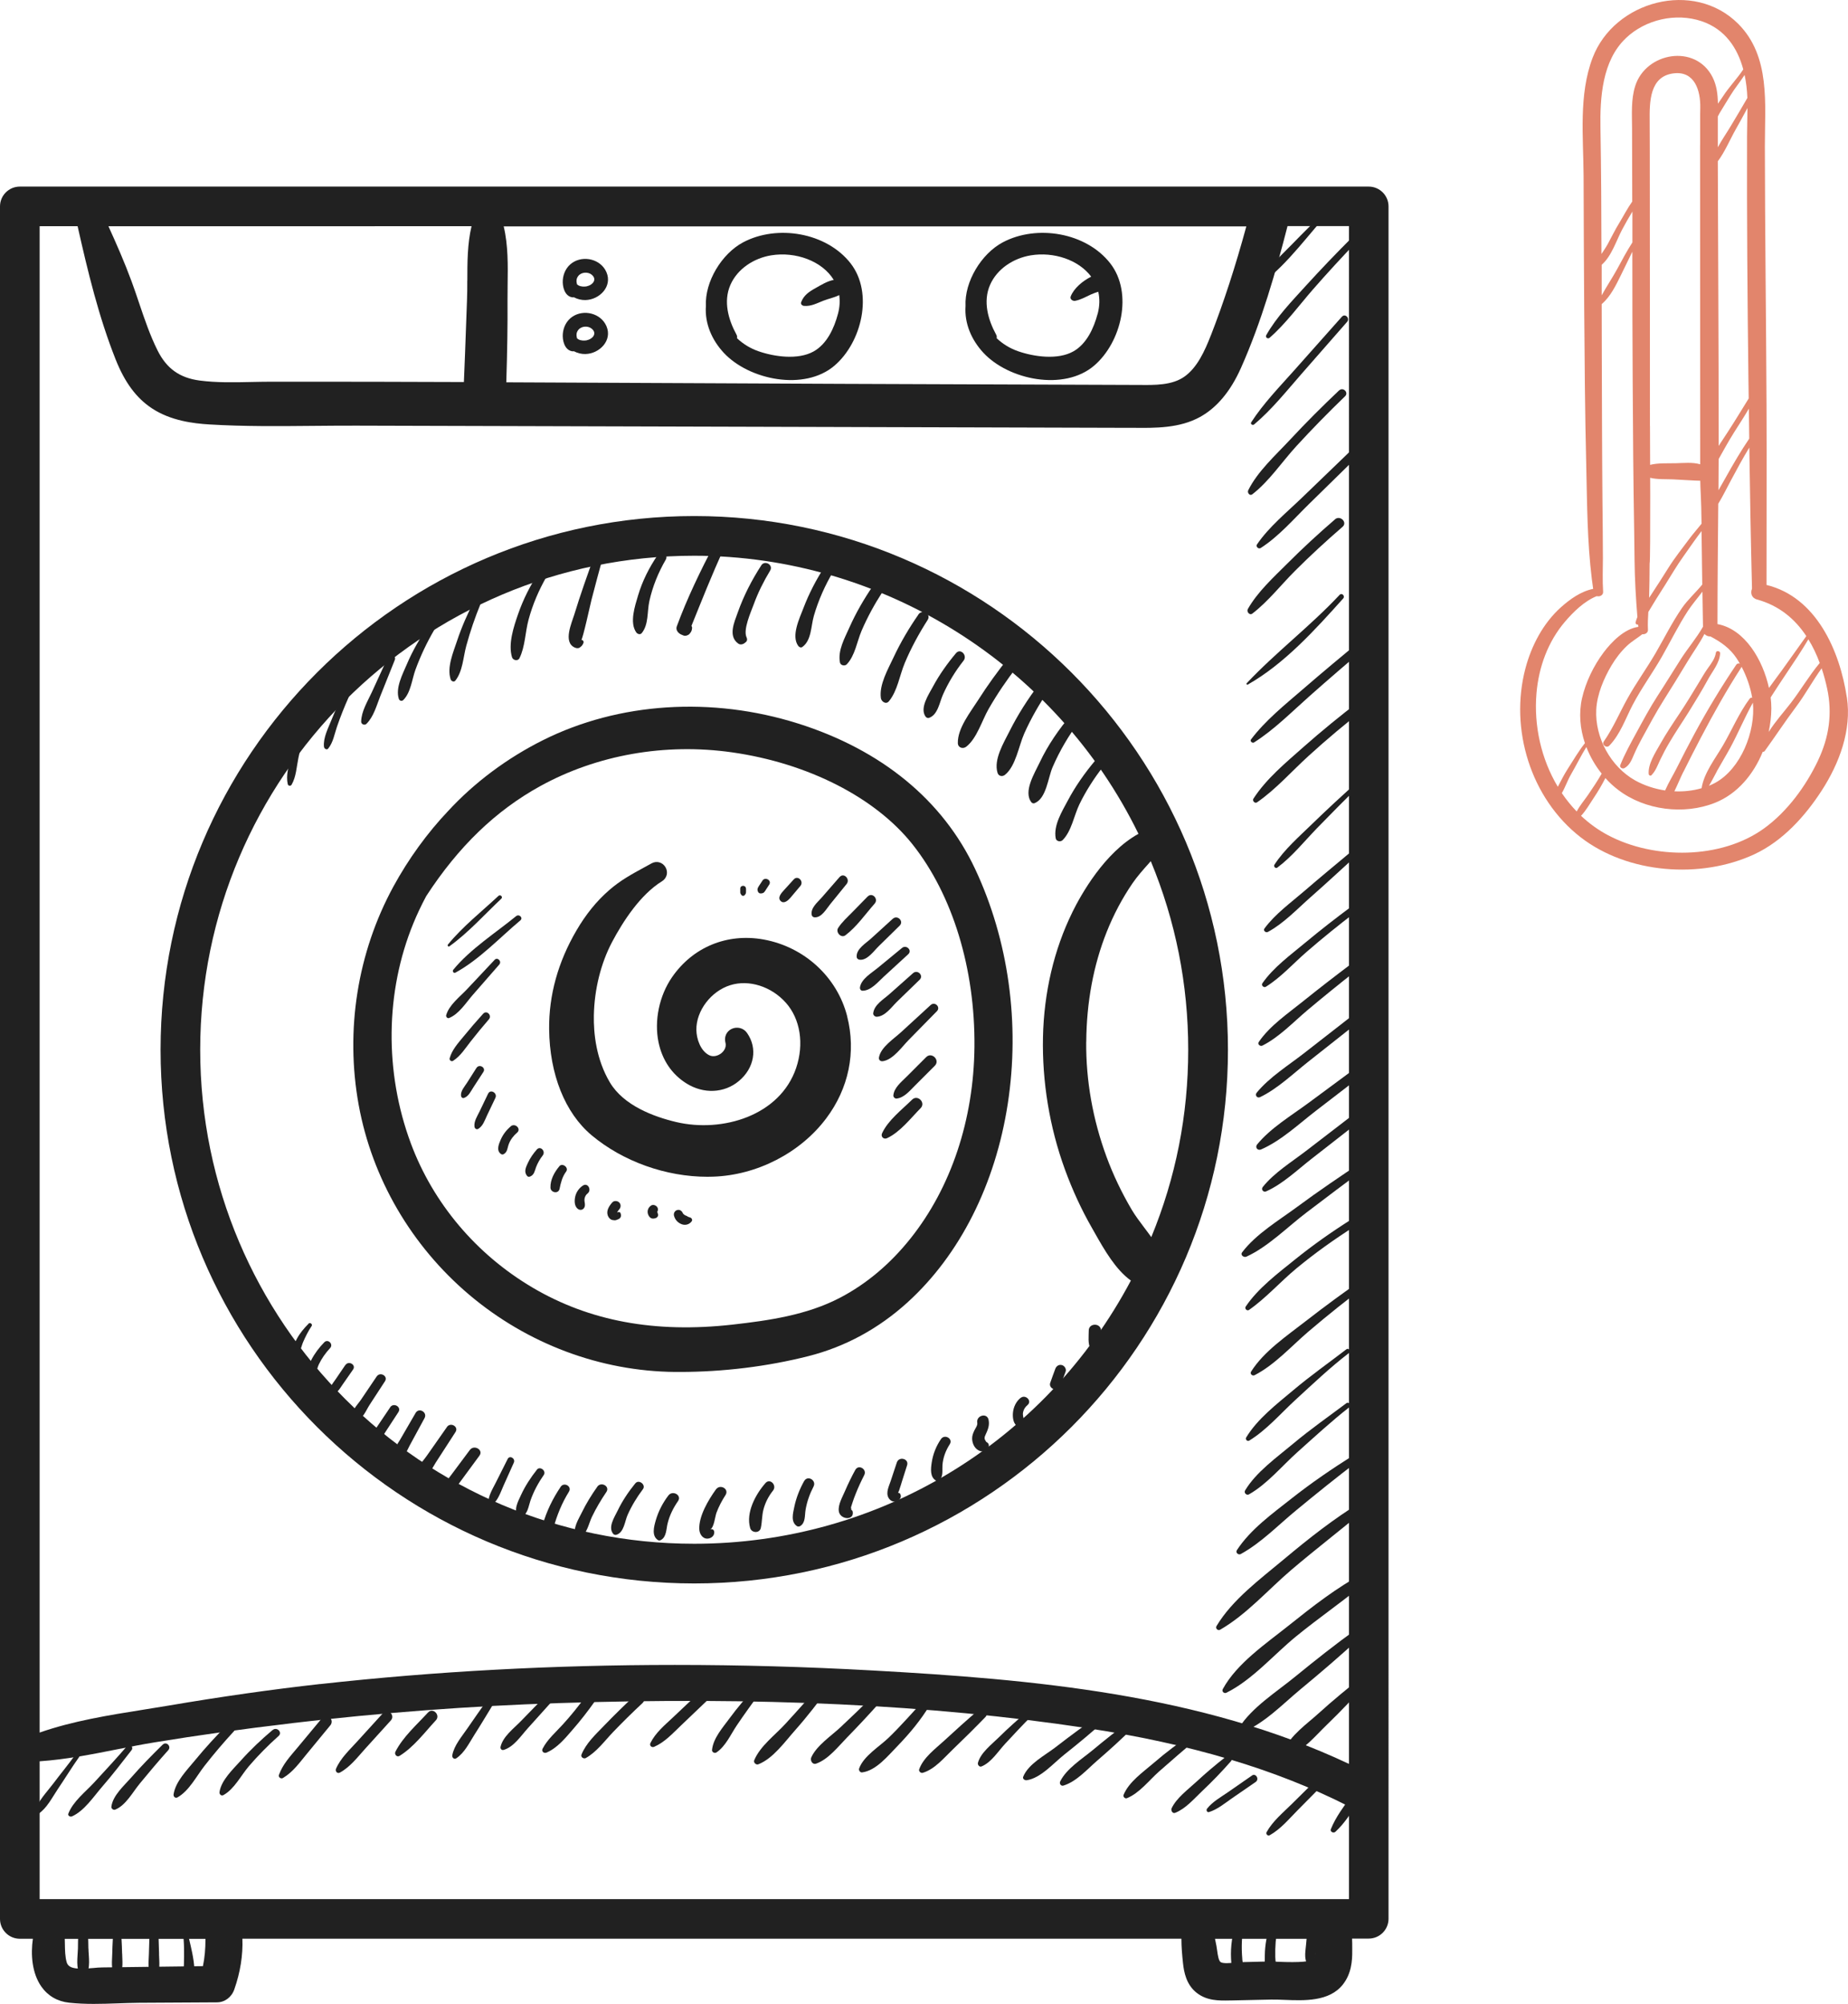 <svg xmlns="http://www.w3.org/2000/svg" id="uuid-35f03e0d-305e-4688-8c36-e594121b8e76" viewBox="0 0 333.87 362.03"><defs><style>.cls-1{fill:#e2856c;}.cls-2{fill:#212121;}</style></defs><g><g><path class="cls-2" d="M200.61,47.61c-4.36-5.62-13.3-7.1-19.46-3.82-3.84,2.05-6.92,7.08-6.71,11.5-.22,3.16,1.08,6.13,3.22,8.44,4.58,4.93,14.58,6.97,20.01,2.33,4.93-4.21,7.07-13.12,2.93-18.46h.01Zm-2.31,9.09c-.68,2.57-1.98,5.45-4.41,6.8-2.81,1.56-7.07,.96-9.97-.05-1.44-.5-2.77-1.31-3.86-2.35,.05-.2,.03-.43-.1-.66-1.47-2.7-2.39-5.98-1.1-8.95,1.28-2.95,4.27-4.85,7.37-5.36,4.14-.68,8.64,.81,10.91,3.85-1.61,.82-3.12,2.11-3.7,3.57-.2,.5,.37,.88,.8,.8,1.06-.21,1.91-.71,2.88-1.16,.42-.19,.86-.34,1.3-.48,.28,1.2,.27,2.54-.11,3.99h0Z"></path><path class="cls-2" d="M153.7,47.61c-4.36-5.62-13.3-7.1-19.46-3.82-3.84,2.05-6.92,7.08-6.71,11.5-.22,3.16,1.08,6.13,3.22,8.44,4.58,4.93,14.58,6.97,20.01,2.33,4.93-4.21,7.07-13.12,2.93-18.46h.01Zm-2.31,9.09c-.68,2.57-1.98,5.45-4.41,6.8-2.81,1.56-7.07,.96-9.97-.05-1.44-.5-2.77-1.31-3.86-2.35,.05-.2,.03-.43-.1-.66-1.47-2.7-2.39-5.98-1.1-8.95,1.28-2.95,4.27-4.85,7.37-5.36,4.4-.72,9.21,1.01,11.31,4.44-1.15,.2-2.35,.95-3.29,1.48-1.16,.64-2.13,1.29-2.6,2.55-.13,.35,.19,.63,.5,.66,1.3,.12,2.32-.47,3.51-.93,.94-.37,1.98-.56,2.87-1.02,.15,1.04,.1,2.18-.23,3.4h0Z"></path><path class="cls-2" d="M109.57,49.19c-1-2.36-4.14-3.13-6.21-1.69-1.01,.7-1.59,1.87-1.68,3.08-.09,1.17,.3,2.83,1.61,3.12,.14,.03,.27,.03,.4,.01,.64,.34,1.37,.52,2.08,.5,2.54-.06,4.9-2.45,3.8-5.02Zm-3.55,2.54c-.46,.09-1.05,.07-1.48-.15-.09-.05-.19-.12-.29-.2-.13-.51-.18-1.02,.24-1.54,.57-.71,1.79-.77,2.46-.17,.98,.87,.07,1.85-.93,2.05h0Z"></path><path class="cls-2" d="M109.57,58.94c-1-2.36-4.14-3.13-6.21-1.69-1.01,.7-1.59,1.87-1.68,3.08-.09,1.17,.3,2.83,1.61,3.12,.14,.03,.27,.03,.4,.01,.64,.34,1.37,.52,2.08,.5,2.54-.06,4.9-2.45,3.8-5.02Zm-3.55,2.54c-.46,.09-1.05,.07-1.48-.15-.09-.05-.19-.12-.29-.2-.13-.51-.18-1.02,.24-1.54,.57-.71,1.79-.77,2.46-.17,.98,.87,.07,1.85-.93,2.05h0Z"></path><g><path class="cls-2" d="M247.29,33.71H3.58c-1.98,0-3.58,1.61-3.58,3.58V346.68c0,1.98,1.61,3.58,3.58,3.58h2.36c-.41,2.81-.18,6.2,1.53,8.64,1.17,1.67,2.89,2.68,4.99,2.91,1.47,.16,2.97,.22,4.47,.22s2.92-.05,4.35-.1c1.26-.04,2.57-.09,3.81-.1l14.1-.08c1.41,0,2.65-.92,3.14-2.34,1.09-3.09,1.58-6.22,1.46-9.16H213.44c0,1.48,.13,2.96,.28,4.36,.18,1.74,.62,3.93,2.43,5.38,1.87,1.5,4.07,1.46,6.02,1.42h.17c1.65-.03,3.3-.07,4.95-.11l2.33-.05c.71-.02,1.54,.02,2.41,.05,3.62,.15,8.13,.33,10.57-2.76,1.55-1.95,1.72-4.29,1.7-6.1v-.62c0-.52,0-1.05-.03-1.59h3.01c1.98,0,3.58-1.61,3.58-3.58V37.29c0-1.98-1.61-3.58-3.58-3.58h0Zm-9.9,320.16c-.39,.53-2.57,.72-6.48,.55-.73-.03-1.36-.06-1.82-.05l-4.86,.12c-.39,0-.79,.05-1.21,.09-.85,.08-1.9,.18-2.43-.06-.42-.19-.58-1.3-.69-2.11-.04-.3-.08-.59-.13-.85-.09-.45-.17-.88-.26-1.29h18.01c.01,.15,.03,.31,.04,.46,.1,1.15,.2,2.24-.17,3.14Zm-200.27-3.6c0,1.84-.14,3.43-.46,4.94l-18.14,.23c-.52,0-1.08,.05-1.69,.11-2.98,.25-4.45,.15-4.79-1.07-.28-1.02-.3-2.12-.32-3.29,0-.3-.01-.6-.02-.91h25.42Zm15.63-38.96c16.09-1.89,32.27-3.11,48.07-3.62,36.27-1.19,67.46,.28,95.37,4.49,18.79,2.83,34.34,7.47,47.52,14.18v16.74H7.16v-24.9c4.7-.32,9.42-1.25,14-2.16,2.23-.44,4.54-.9,6.77-1.26,7.73-1.27,15.85-2.41,24.83-3.46h0Zm5.1-7.07c-8.74,.98-17.96,2.29-27.41,3.9-1.48,.25-2.98,.49-4.49,.73-6.29,1-12.78,2.04-18.79,4.14V40.87h6.86c1.87,8.31,3.83,16.4,6.86,24.04,1.66,4.18,3.74,6.99,6.55,8.85,3.4,2.26,7.55,2.75,10.37,2.92,6.25,.38,12.63,.32,18.8,.26,2.56-.02,5.21-.05,7.8-.04l138.98,.39c.48,0,.96,0,1.45,0,3.86,.04,8.25,.09,11.96-1.95,3.04-1.67,5.52-4.64,7.39-8.82,3.76-8.43,6.37-17.64,8.43-25.67h11.1V318.67c-26.82-12.64-57.22-15.28-86.12-16.88-12.01-.67-23.92-1-35.68-1-21.93,0-43.37,1.16-64.05,3.46h-.01ZM218.76,60.58c-1.12,2.89-2.47,5.79-4.7,7.41-2.26,1.64-5.39,1.59-8.4,1.55-.43,0-.85,0-1.26,0l-52.12-.19c-10.93-.04-21.87-.09-32.8-.15-9.34-.05-18.67-.09-28.01-.13,.18-5.78,.25-10.37,.22-14.74,0-.94,0-1.9,.02-2.92,.05-3.36,.11-7.11-.71-10.51H225.17c-1.97,7.23-4.07,13.69-6.41,19.7h0Zm-134.34-9.88c0,1.25,0,2.42-.05,3.56l-.16,4.36c-.12,3.41-.25,6.92-.4,10.4-10.36-.04-22.47-.07-34.75-.06-1.19,0-2.41,.03-3.59,.05-3.12,.07-6.36,.14-9.39-.26-3.62-.48-5.96-2.15-7.6-5.41-1.35-2.69-2.37-5.69-3.35-8.6-.43-1.27-.87-2.59-1.34-3.86-1.28-3.48-2.74-6.8-4.2-10.01H85.19c-.75,3.16-.76,6.54-.76,9.83h-.01Z"></path><path class="cls-2" d="M221.85,189.65c0-53.16-43.25-96.42-96.42-96.42S29.01,136.48,29.01,189.65s43.25,96.42,96.42,96.42,96.42-43.25,96.42-96.42h0Zm-28.13-24.8c-3.29,6.68-5.12,14.47-5.29,22.52-.17,8.04,1.19,16.29,3.95,23.87,1.37,3.76,3.01,7.31,4.88,10.57,.18,.32,.37,.65,.56,.99,1.67,2.95,3.72,6.56,6.49,8.55-15.57,29.36-45.68,47.55-78.89,47.55-49.21,0-89.25-40.04-89.25-89.25s40.04-89.25,89.25-89.25c33.98,0,65.34,19.68,80.26,50.24-6.13,3.38-10.37,10.96-11.97,14.21h.01Zm2.53,23.39c.05-7.16,1.29-13.84,3.69-19.87,1.25-3.14,2.82-6.1,4.67-8.8,.88-1.28,1.9-2.42,2.98-3.63,.11-.12,.21-.24,.32-.36,4.49,10.82,6.76,22.27,6.76,34.07s-2.24,23.1-6.67,33.85c-.42-.59-.86-1.17-1.29-1.74-.83-1.1-1.61-2.14-2.24-3.2-1.83-3.1-3.37-6.33-4.57-9.6-2.48-6.76-3.71-13.73-3.66-20.72h0Z"></path><path class="cls-2" d="M144.2,130.72c-15.6-4.93-32.4-3.84-46.08,2.99-6.51,3.25-12.44,7.69-17.16,12.81-3.76,3.96-7.18,8.68-9.89,13.65-6.5,11.94-8.72,25.95-6.27,39.44,2.42,13.28,9.52,25.47,19.99,34.32,10.49,8.86,23.69,13.81,37.18,13.93h.84c7.86,0,15.88-.99,23.25-2.86,6.66-1.69,12.68-4.97,17.91-9.72,9.44-8.58,15.86-21.32,18.1-35.87,2.23-14.5,.14-29.56-5.89-42.4-5.83-12.43-16.89-21.52-32-26.3h.02Zm-47.98,101.9c-10.17-5.99-17.98-15.25-22-26.07-4.78-12.87-4.62-27.36,.46-39.74,.65-1.59,1.43-3.24,2.32-4.91,5.81-8.94,12.54-15.43,20.57-19.86,10.26-5.66,22.57-7.84,34.68-6.12,13.72,1.95,25.92,8.17,32.64,16.66,7.22,9.12,11.29,22.43,11.16,36.53-.12,13.14-4.22,25.43-11.54,34.62h0c-3.68,4.62-7.97,8.23-12.76,10.73-6.01,3.14-12.89,4.11-19.42,4.85-14,1.57-25.81-.62-36.1-6.68h-.01Z"></path><path class="cls-2" d="M153.06,183.62c-1.81-7.11-7.75-12.56-15.12-13.89-6.59-1.18-12.77,1.37-16.53,6.82-2.31,3.35-3.24,7.85-2.44,11.74,.67,3.22,2.41,5.8,5.04,7.44,3.11,1.95,6.83,1.78,9.47-.42,2.82-2.35,3.43-5.93,1.48-8.7-.62-.89-1.79-1.19-2.77-.73-.94,.44-1.4,1.46-1.13,2.48,.27,1-.49,1.72-.73,1.91-.52,.42-1.42,.77-2.22,.36-1.55-.79-2.28-2.93-2.3-4.58-.04-3.44,2.65-6.99,6.14-8.07,3.37-1.05,7.41,.23,10.04,3.19,2.6,2.93,3.31,7.44,1.85,11.76-2.92,8.63-13.32,11.75-21.68,9.78-4.09-.97-9.49-2.99-11.97-7.15-2.5-4.2-2.96-8.9-2.9-12.11,.09-4.7,1.26-9.42,3.3-13.28,1.94-3.66,5.07-8.53,9.01-10.96,.89-.55,1.16-1.64,.63-2.54s-1.61-1.2-2.52-.69c-.45,.25-.89,.49-1.33,.73-2.22,1.21-4.32,2.35-6.34,4.12-2.26,1.97-4.19,4.35-5.9,7.28-3.33,5.7-4.99,11.69-4.93,17.81,.08,8.18,2.88,15.17,7.69,19.19,5.66,4.73,13.41,7.49,20.92,7.49,.33,0,.67,0,1-.02,7.93-.26,15.76-4.29,20.44-10.52,4.09-5.44,5.43-11.99,3.79-18.45h0Z"></path></g></g><g><path class="cls-2" d="M240.06,37.41c-2.2,2.31-4.5,4.51-6.71,6.8-1.98,2.05-4.23,4.02-5.81,6.42-.19,.29,.2,.71,.49,.49,4.76-3.54,8.45-8.93,12.49-13.24,.29-.31-.17-.78-.47-.47h.01Z"></path><path class="cls-2" d="M244.4,42.77c-2.89,2.88-5.72,5.83-8.47,8.85-2.52,2.78-5.31,5.64-7.16,8.93-.22,.4,.28,.76,.61,.47,2.92-2.55,5.3-5.84,7.85-8.76,2.59-2.96,5.25-5.85,7.97-8.69,.51-.53-.29-1.33-.81-.81h.01Z"></path><path class="cls-2" d="M242.45,57.2c-2.88,3.24-5.77,6.49-8.65,9.73-2.68,3.01-5.54,5.95-7.74,9.35-.22,.33,.25,.63,.52,.4,3.19-2.68,5.82-6,8.55-9.12l8.25-9.42c.56-.64-.37-1.57-.93-.93h0Z"></path><path class="cls-2" d="M241.94,70.52c-3.05,2.89-6.03,5.86-8.89,8.94-2.58,2.77-5.85,5.7-7.54,9.12-.21,.42,.27,1.08,.73,.73,3.04-2.34,5.37-5.87,7.96-8.7,2.84-3.1,5.78-6.1,8.81-9.02,.7-.67-.36-1.72-1.06-1.06h0Z"></path><path class="cls-2" d="M244.35,81.12c-3.03,2.92-6.06,5.85-9.1,8.77-2.77,2.67-5.97,5.27-8.15,8.46-.27,.4,.26,.91,.66,.66,3.26-2.09,5.95-5.22,8.69-7.91,3.01-2.95,6.02-5.89,9.02-8.84,.74-.72-.39-1.85-1.13-1.13h.01Z"></path><path class="cls-2" d="M241.19,93.83c-2.96,2.55-5.83,5.19-8.58,7.95-2.53,2.53-5.39,5.12-7.17,8.25-.27,.48,.32,1.21,.82,.82,2.86-2.2,5.16-5.17,7.71-7.72,2.76-2.76,5.63-5.4,8.58-7.95,.94-.81-.43-2.16-1.36-1.36h0Z"></path><path class="cls-2" d="M242.02,107.47c-5.29,5.65-11.49,10.35-16.78,15.96-.12,.13,.03,.34,.19,.25,6.65-3.78,12.18-9.92,17.24-15.56,.39-.44-.24-1.09-.65-.65h0Z"></path><path class="cls-2" d="M246.02,115.59c-3.59,2.94-7.15,5.91-10.66,8.95-3.26,2.81-6.73,5.6-9.34,9.04-.25,.33,.23,.75,.55,.55,3.66-2.33,6.78-5.5,10.02-8.37,3.47-3.08,6.98-6.1,10.53-9.08,.76-.64-.33-1.71-1.09-1.09h0Z"></path><path class="cls-2" d="M245.61,126.66c-3.47,2.65-6.85,5.41-10.12,8.3-3.19,2.83-6.71,5.72-9.04,9.33-.25,.39,.26,.93,.66,.66,3.42-2.37,6.24-5.6,9.31-8.39,3.29-3,6.7-5.85,10.21-8.59,.73-.57-.26-1.88-1.01-1.3h0Z"></path><path class="cls-2" d="M245.15,141.31c-2.71,2.46-5.41,4.94-8.03,7.49-2.37,2.31-5.07,4.64-6.88,7.43-.2,.31,.21,.75,.52,.52,2.67-1.99,4.87-4.74,7.18-7.13,2.55-2.63,5.12-5.23,7.75-7.77,.36-.35-.18-.89-.55-.55h.01Z"></path><path class="cls-2" d="M243.98,153.97c-2.77,2.32-5.56,4.61-8.3,6.98-2.46,2.13-5.3,4.16-7.24,6.8-.28,.39,.25,.81,.62,.62,2.89-1.57,5.29-4.14,7.74-6.3,2.7-2.38,5.35-4.83,8.01-7.26,.57-.52-.26-1.31-.83-.83h0Z"></path><path class="cls-2" d="M244.21,163.74c-2.87,2.12-5.68,4.31-8.42,6.59-2.65,2.21-5.74,4.45-7.72,7.31-.27,.38,.25,.86,.63,.63,2.71-1.68,4.96-4.22,7.37-6.31,2.85-2.47,5.78-4.84,8.78-7.13,.63-.48,.02-1.57-.64-1.09h0Z"></path><path class="cls-2" d="M244.02,174.22c-2.91,2.19-5.8,4.42-8.63,6.7-2.74,2.21-5.96,4.38-7.97,7.32-.29,.43,.26,.86,.66,.66,3.05-1.54,5.57-4.24,8.17-6.43,2.86-2.4,5.76-4.75,8.7-7.06,.67-.53-.23-1.71-.92-1.19h-.01Z"></path><path class="cls-2" d="M244.32,183.48c-2.92,2.28-5.85,4.55-8.77,6.83-2.84,2.21-6.21,4.3-8.51,7.1-.37,.45,.08,1.06,.62,.8,3.17-1.53,5.94-4.22,8.69-6.39,3.04-2.4,6.07-4.8,9.11-7.2,.81-.64-.33-1.76-1.13-1.13h0Z"></path><path class="cls-2" d="M246.64,191.69c-3.41,2.52-6.83,5.05-10.24,7.57-3.07,2.27-6.84,4.52-9.28,7.5-.43,.52,.09,1.17,.7,.91,3.63-1.57,6.85-4.63,9.97-7.03,3.24-2.49,6.48-4.98,9.71-7.47,.86-.66,.03-2.15-.87-1.49h0Z"></path><path class="cls-2" d="M244.53,201.34c-2.88,2.21-5.76,4.42-8.63,6.63-2.59,1.99-5.69,3.89-7.75,6.46-.37,.46,.08,1.04,.62,.8,3.01-1.35,5.61-3.87,8.19-5.88,2.86-2.23,5.72-4.47,8.58-6.7,.73-.57-.26-1.88-1.01-1.3h0Z"></path><path class="cls-2" d="M246.23,209.8c-4.01,2.68-8.01,5.37-11.88,8.24-3.32,2.45-7.44,4.9-9.94,8.21-.38,.51,.33,.99,.78,.78,3.92-1.79,7.44-5.39,10.86-7.98,3.6-2.73,7.18-5.47,10.85-8.11,.68-.49,.05-1.62-.67-1.14h0Z"></path><path class="cls-2" d="M244.06,220.36c-3.5,2.21-6.88,4.59-10.1,7.19-3.09,2.49-6.68,5.19-8.91,8.51-.24,.36,.24,.85,.6,.6,3.1-2.17,5.69-5.13,8.61-7.54,3.33-2.75,6.85-5.26,10.5-7.57,.75-.47,.06-1.67-.7-1.19h0Z"></path><path class="cls-2" d="M246.72,230.75c-3.7,2.55-7.32,5.21-10.87,7.97-3.36,2.62-7.54,5.44-9.82,9.08-.26,.42,.24,.85,.64,.64,3.61-1.85,6.64-5.24,9.7-7.86,3.56-3.04,7.22-5.95,10.97-8.75,.64-.47,.04-1.56-.64-1.09h.02Z"></path><path class="cls-2" d="M243.26,243.76c-3.21,2.46-6.5,4.78-9.6,7.39-3.02,2.54-6.45,5.15-8.52,8.55-.21,.35,.21,.78,.56,.56,3.15-1.93,5.65-4.88,8.35-7.36,3.13-2.87,6.25-5.84,9.62-8.43,.41-.32,0-1.03-.41-.71h0Z"></path><path class="cls-2" d="M243.27,253.49c-3.24,2.43-6.55,4.74-9.65,7.34-2.96,2.48-6.66,5.09-8.67,8.43-.27,.45,.27,.97,.71,.71,3.29-1.87,5.96-5.14,8.77-7.65,3.08-2.75,6.13-5.58,9.39-8.12,.4-.31-.14-1.01-.55-.71Z"></path><path class="cls-2" d="M244.58,262.88c-3.88,2.44-7.65,5.01-11.25,7.85-3.49,2.76-7.41,5.56-9.87,9.33-.29,.44,.27,.93,.7,.7,3.7-2.03,6.76-5.23,10-7.89,3.64-3.01,7.33-5.98,11.09-8.84,.66-.5,.07-1.6-.67-1.14h0Z"></path><path class="cls-2" d="M245.95,271.33c-4.94,3.02-9.51,6.62-13.94,10.33-4.27,3.58-9.33,7.28-12.23,12.11-.25,.42,.24,.89,.66,.66,4.78-2.75,8.67-7.24,12.86-10.81,4.45-3.79,9.1-7.34,13.57-11.11,.66-.55-.19-1.62-.91-1.18h0Z"></path><path class="cls-2" d="M246.49,284.16c-4.91,2.57-9.37,6.08-13.69,9.53-4.07,3.25-9.34,6.81-11.88,11.46-.24,.44,.23,.87,.66,.66,4.67-2.32,8.52-6.85,12.54-10.14,4.34-3.55,9-6.71,13.28-10.33,.68-.57-.19-1.56-.91-1.18Z"></path><path class="cls-2" d="M244.95,294.41c-3.76,2.71-7.38,5.58-10.97,8.51-3.38,2.77-7.78,5.51-10.15,9.24-.24,.37,.16,.97,.61,.79,3.93-1.54,7.25-5.04,10.45-7.7,3.76-3.12,7.46-6.26,11.02-9.59,.65-.61-.22-1.8-.97-1.26h.01Z"></path><path class="cls-2" d="M246.02,302.96c-2.62,2.14-5.24,4.25-7.74,6.53-2.19,2-5.13,3.98-6.33,6.76-.21,.49,.15,1.22,.77,1,2.82-1,4.87-3.6,6.98-5.63,2.56-2.46,4.95-5.03,7.37-7.62,.66-.71-.32-1.64-1.05-1.05h0Z"></path><path class="cls-2" d="M13.63,316.99c-1.29,1.8-2.72,3.52-4.05,5.29-1.13,1.51-2.77,3.13-3.25,4.98-.08,.32,.29,.65,.59,.45,1.54-1.02,2.5-2.96,3.52-4.48,1.31-1.93,2.53-3.94,3.88-5.84,.3-.42-.39-.82-.69-.4h0Z"></path><path class="cls-2" d="M22.99,315.41c-1.93,2.24-3.94,4.41-5.94,6.58-1.6,1.74-3.83,3.43-4.7,5.65-.16,.41,.35,.65,.66,.51,2.22-.99,3.9-3.57,5.46-5.37,1.85-2.13,3.57-4.37,5.3-6.6,.42-.54-.31-1.32-.78-.78h0Z"></path><path class="cls-2" d="M29.39,315.19c-1.97,1.93-3.89,3.89-5.7,5.96-1.31,1.5-3.32,3.23-3.57,5.27-.04,.33,.38,.64,.68,.52,1.94-.78,3.17-3.17,4.48-4.75,1.67-2.03,3.36-4.04,5.12-6,.61-.68-.35-1.65-1-1h-.01Z"></path><path class="cls-2" d="M41.11,311.54c-2.04,2.07-4.01,4.2-5.85,6.45-1.45,1.77-3.56,3.87-3.9,6.19-.06,.4,.31,.76,.71,.54,2.09-1.17,3.43-3.84,4.86-5.67,1.7-2.18,3.49-4.28,5.37-6.32,.73-.79-.42-1.96-1.19-1.19Z"></path><path class="cls-2" d="M49.27,312.53c-2.05,1.73-4,3.57-5.79,5.57-1.4,1.56-3.5,3.51-3.82,5.65-.06,.41,.32,.78,.72,.55,1.96-1.09,3.16-3.55,4.6-5.23,1.66-1.94,3.46-3.75,5.36-5.45,.74-.66-.34-1.7-1.07-1.07v-.02Z"></path><path class="cls-2" d="M58.27,310.29c-1.51,1.82-3.03,3.64-4.54,5.46-1.3,1.56-2.64,2.98-3.34,4.91-.15,.42,.38,.78,.73,.56,1.8-1.07,2.97-2.73,4.28-4.32l4.28-5.2c.81-.98-.59-2.41-1.41-1.41h0Z"></path><path class="cls-2" d="M69.24,309.45c-1.55,1.7-3.1,3.41-4.65,5.11-1.4,1.55-3.04,3.04-3.88,4.98-.19,.45,.21,.96,.7,.7,1.85-1.01,3.17-2.76,4.56-4.3,1.55-1.71,3.09-3.42,4.64-5.12,.84-.92-.53-2.3-1.37-1.37h0Z"></path><path class="cls-2" d="M77.34,309.37c-2.02,2.21-4.53,4.4-5.9,7.1-.24,.47,.26,1.06,.75,.75,2.57-1.59,4.53-4.24,6.56-6.43,.87-.94-.54-2.37-1.41-1.41h0Z"></path><path class="cls-2" d="M88.07,307.07c-1.21,1.72-2.43,3.42-3.61,5.16-1.02,1.5-2.43,3.09-2.75,4.9-.07,.38,.33,.79,.71,.54,1.5-.99,2.34-2.77,3.29-4.26,1.2-1.87,2.33-3.79,3.49-5.68,.44-.73-.65-1.33-1.12-.66h-.01Z"></path><path class="cls-2" d="M99,305.94c-1.64,1.67-3.29,3.34-4.92,5.03-1.28,1.32-3.23,2.76-3.65,4.63-.07,.33,.21,.65,.55,.55,1.85-.54,3.12-2.53,4.37-3.91,1.58-1.74,3.14-3.49,4.71-5.24,.64-.72-.38-1.76-1.06-1.06h0Z"></path><path class="cls-2" d="M105.82,306.46c-1.3,1.77-2.67,3.48-4.15,5.1-1.28,1.41-2.75,2.65-3.64,4.36-.25,.49,.24,.91,.71,.71,1.96-.85,3.36-2.58,4.74-4.17,1.41-1.61,2.72-3.31,3.96-5.05,.71-.99-.92-1.91-1.62-.95h0Z"></path><path class="cls-2" d="M114.71,306.3c-1.91,1.77-3.77,3.59-5.58,5.47-1.51,1.57-3.26,3.17-4.08,5.23-.18,.46,.42,.82,.79,.61,1.96-1.1,3.4-3.1,4.94-4.71,1.72-1.79,3.49-3.53,5.3-5.22,.91-.85-.46-2.22-1.37-1.37h0Z"></path><path class="cls-2" d="M126.41,305.71c-1.62,1.53-3.24,3.06-4.86,4.59-1.49,1.4-3.12,2.74-4.04,4.6-.23,.47,.23,.88,.68,.68,1.91-.83,3.33-2.41,4.82-3.83l4.84-4.62c.94-.9-.48-2.32-1.43-1.43h-.01Z"></path><path class="cls-2" d="M136.4,304.95c-1.65,1.76-3.2,3.58-4.63,5.53-1.22,1.66-2.93,3.57-3.13,5.68-.04,.39,.47,.65,.78,.45,1.67-1.1,2.59-3.26,3.69-4.89,1.37-2.03,2.81-4.03,4.28-5.99,.44-.58-.51-1.3-1.01-.78h.02Z"></path><path class="cls-2" d="M148.59,303.83c-2.16,2.61-4.42,5.12-6.71,7.62-1.86,2.03-4.56,4-5.62,6.57-.17,.4,.33,.88,.73,.73,2.69-1.05,4.79-4.06,6.67-6.17,2.2-2.48,4.22-5.11,6.19-7.77,.54-.72-.68-1.67-1.26-.97h0Z"></path><path class="cls-2" d="M157.76,306.34c-1.93,1.93-3.9,3.83-5.9,5.7-1.7,1.59-4.3,3.3-5.28,5.43-.26,.56,.18,1.4,.88,1.15,2.23-.79,4-3.12,5.62-4.77,2.01-2.05,3.96-4.16,5.88-6.3,.73-.81-.42-1.98-1.2-1.2h0Z"></path><path class="cls-2" d="M166.88,307.2c-2.08,2.25-4.08,4.56-6.28,6.69-1.73,1.68-4.56,3.32-5.39,5.62-.11,.31,.19,.74,.53,.7,2.55-.32,4.7-3.02,6.41-4.77,2.18-2.25,4.22-4.7,5.84-7.39,.4-.67-.55-1.44-1.1-.85h0Z"></path><path class="cls-2" d="M176.76,308.96c-2.09,1.79-4.14,3.63-6.16,5.5-1.64,1.52-3.74,3.02-4.53,5.17-.14,.38,.29,.76,.65,.65,2.19-.66,3.83-2.71,5.45-4.25,1.98-1.9,3.94-3.84,5.85-5.81,.81-.83-.4-2-1.26-1.26Z"></path><path class="cls-2" d="M185.65,309.14c-1.76,1.53-3.53,3.08-5.19,4.73-1.31,1.3-3.29,2.77-3.78,4.61-.09,.35,.26,.81,.65,.65,1.77-.72,3-2.74,4.28-4.11,1.59-1.71,3.17-3.43,4.84-5.07,.53-.52-.26-1.28-.81-.81h.01Z"></path><path class="cls-2" d="M199.09,309.58c-2.89,1.9-5.65,3.96-8.39,6.08-1.94,1.5-4.89,2.99-5.84,5.32-.17,.41,.3,.69,.64,.64,2.52-.37,4.87-3.12,6.82-4.66,2.58-2.05,5.11-4.13,7.54-6.37,.53-.49-.16-1.41-.78-1.01h0Z"></path><path class="cls-2" d="M204.09,310.97c-2.28,1.62-4.44,3.35-6.59,5.14-1.97,1.64-4.82,3.4-5.96,5.73-.19,.38,.12,.89,.58,.75,2.32-.7,4.26-2.9,6.05-4.46,2.3-1.99,4.55-4.01,6.69-6.18,.48-.49-.16-1.42-.76-.99h0Z"></path><path class="cls-2" d="M215.48,313.18c-2.46,1.62-4.8,3.38-7.03,5.31-1.91,1.65-4.49,3.4-5.46,5.78-.14,.33,.27,.74,.6,.6,2.27-.92,3.98-3.2,5.79-4.81,2.26-2,4.55-3.96,6.84-5.91,.53-.45-.16-1.36-.75-.97h0Z"></path><path class="cls-2" d="M221.51,317.35c-1.88,1.46-3.66,2.97-5.41,4.59-1.51,1.4-3.52,2.86-4.42,4.73-.19,.39,.14,1.04,.64,.84,1.92-.77,3.4-2.54,4.88-3.94,1.82-1.72,3.52-3.48,5.17-5.36,.53-.6-.25-1.34-.86-.86h0Z"></path><path class="cls-2" d="M226.18,320.78c-1.45,1-2.89,2.01-4.34,3.01-1.29,.89-2.78,1.72-3.76,2.96-.21,.26-.03,.74,.36,.62,1.51-.48,2.78-1.54,4.07-2.44,1.45-1,2.9-2,4.35-3,.71-.49,.03-1.65-.68-1.16h0Z"></path><path class="cls-2" d="M238.67,320.69c-1.77,1.75-3.53,3.49-5.3,5.24-1.61,1.59-3.41,3.06-4.53,5.05-.21,.37,.21,.78,.57,.57,1.99-1.12,3.45-2.92,5.05-4.53,1.75-1.77,3.49-3.53,5.24-5.3,.66-.67-.36-1.69-1.03-1.03Z"></path><path class="cls-2" d="M244.14,324.43c-1.37,1.96-2.8,3.8-3.7,6.03-.19,.49,.49,.78,.82,.48,1.77-1.63,2.98-3.67,4.33-5.66,.61-.9-.84-1.73-1.45-.85h0Z"></path><path class="cls-2" d="M15.97,352.02c-.04-1.6,.05-3.32-.65-4.78-.11-.22-.48-.22-.59,0-.71,1.46-.62,3.18-.65,4.78-.04,1.56-.44,3.55,.49,4.88,.24,.34,.68,.34,.92,0,.93-1.33,.52-3.33,.49-4.88h0Z"></path><path class="cls-2" d="M22.06,352.94c-.03-1.68-.15-3.35-.25-5.02-.05-.82-1.23-.82-1.28,0-.1,1.67-.22,3.35-.25,5.02-.03,1.34-.26,2.76,.43,3.95,.2,.35,.73,.35,.93,0,.68-1.19,.45-2.61,.43-3.95h-.01Z"></path><path class="cls-2" d="M28.74,353.02c-.05-1.87-.11-3.74-.17-5.61-.03-.96-1.47-.97-1.5,0-.05,1.87-.12,3.74-.17,5.61-.04,1.49-.27,3.04,.5,4.36,.18,.31,.65,.31,.83,0,.77-1.32,.54-2.87,.5-4.36h0Z"></path><path class="cls-2" d="M33.83,348.84c-.11-.54-.89-.3-.81,.22,.29,1.9,.25,3.86,.21,5.78-.04,1.47-.39,3.1,.17,4.49,.17,.42,.73,.56,.99,.13,1.69-2.83,.04-7.62-.55-10.62h0Z"></path><path class="cls-2" d="M224.44,353.9c-.19-2.1-.09-4.2,.25-6.28,.15-.89-1.09-1.27-1.37-.38-.67,2.17-1.03,4.38-.91,6.66,.09,1.76,.21,3.95,1.53,5.21,.31,.3,.9,.19,1-.26,.35-1.63-.36-3.3-.51-4.95h.01Z"></path><path class="cls-2" d="M229.44,347.75c-.54,1.78-.91,3.6-.93,5.46-.01,1.44-.13,3.28,.97,4.34,.22,.22,.69,.21,.83-.11,.57-1.25,.12-2.56,.09-3.9-.05-1.82,.09-3.62,.45-5.4,.18-.91-1.13-1.3-1.41-.39Z"></path><path class="cls-2" d="M236.42,346.39c-.15,1.57-.31,3.15-.44,4.72-.1,1.28-.43,2.57,.19,3.73,.2,.38,.69,.3,.92,0,.76-1.04,.61-2.48,.7-3.73,.11-1.57,.19-3.15,.27-4.72,.06-1.07-1.54-1.03-1.64,0Z"></path><path class="cls-2" d="M54.24,131.14c-.66,1.9-1.28,3.83-1.74,5.79-.36,1.53-.87,3.2-.51,4.75,.08,.32,.53,.37,.69,.09,.83-1.42,.9-3.24,1.23-4.84,.39-1.85,.85-3.68,1.38-5.5,.2-.69-.83-.95-1.06-.29h0Z"></path><path class="cls-2" d="M62,125.36c-.76,1.53-1.46,3.09-2.1,4.67-.59,1.48-1.54,3.27-1.37,4.88,.04,.34,.5,.66,.77,.32,.89-1.1,1.12-2.58,1.57-3.91,.63-1.83,1.34-3.62,2.13-5.38,.3-.67-.67-1.26-1-.59h0Z"></path><path class="cls-2" d="M70.11,118.66c-.97,2.14-1.96,4.27-2.94,6.41-.77,1.67-1.88,3.43-1.92,5.3,0,.49,.62,.73,.96,.4,1.32-1.32,1.83-3.34,2.51-5.04,.87-2.18,1.74-4.36,2.62-6.54,.28-.7-.91-1.21-1.22-.52h0Z"></path><path class="cls-2" d="M77.39,113.07c-1.5,2.18-2.84,4.47-3.88,6.92-.78,1.83-2.1,4.3-1.45,6.28,.11,.33,.52,.46,.79,.21,1.38-1.36,1.56-3.71,2.21-5.49,.93-2.53,2.07-4.94,3.44-7.27,.42-.72-.64-1.32-1.11-.65Z"></path><path class="cls-2" d="M85.68,108.51c-1.2,2.35-2.27,4.75-3.1,7.25-.69,2.1-1.88,4.79-1.16,6.98,.11,.33,.6,.55,.85,.22,1.34-1.7,1.41-4.22,1.97-6.28,.71-2.61,1.59-5.18,2.62-7.68,.28-.68-.86-1.15-1.19-.5h.01Z"></path><path class="cls-2" d="M97.37,103.35c-1.56,2.39-2.85,4.93-3.78,7.63-.79,2.28-1.81,5.35-1.09,7.75,.17,.57,1.06,.77,1.35,.18,1.03-2.07,1.03-4.7,1.64-6.95,.74-2.75,1.85-5.33,3.26-7.8,.51-.9-.82-1.67-1.38-.81Z"></path><path class="cls-2" d="M107.38,100.39c-1.27,3.52-2.53,7.04-3.62,10.62-.47,1.54-2.07,5,.06,5.97,.28,.13,.65,.2,.93,0,.38-.28,.5-.42,.67-.86,.09-.24-.15-.54-.4-.52,.24-.02,1.68-6.6,1.85-7.27,.66-2.51,1.31-5.03,2.03-7.52,.29-.99-1.18-1.36-1.52-.42h0Z"></path><path class="cls-2" d="M118.83,100.26c-1.54,2.26-2.77,4.69-3.55,7.31-.57,1.92-1.58,4.91-.33,6.68,.21,.3,.71,.47,.99,.13,1.28-1.58,.95-3.85,1.38-5.79,.59-2.65,1.6-5.14,2.96-7.48,.55-.95-.85-1.73-1.45-.85h0Z"></path><path class="cls-2" d="M129.11,98.21c-2.53,4.86-4.95,9.81-6.84,14.96-.24,.66,.28,1.26,.85,1.49l.36,.15c.34,.14,.84-.02,1.08-.28,.34-.39,.44-.6,.48-1.11,0-.12-.04-.24-.12-.34,1.89-4.66,3.72-9.34,5.84-13.9,.51-1.09-1.07-2.06-1.64-.96h-.01Z"></path><path class="cls-2" d="M137.53,102.15c-1.72,2.66-3.17,5.48-4.23,8.47-.64,1.79-1.81,4.32,.09,5.66,.38,.27,.89,.12,1.21-.16l.19-.16c.23-.2,.22-.54,.1-.79-.69-1.39,.78-4.61,1.3-6.03,.78-2.13,1.78-4.12,2.95-6.06,.62-1.03-.96-1.94-1.61-.94h0Z"></path><path class="cls-2" d="M149.03,102.3c-1.55,2.38-2.86,4.89-3.87,7.54-.71,1.86-2.27,5.05-.94,6.86,.16,.21,.47,.37,.73,.19,1.67-1.19,1.55-3.77,2.09-5.64,.83-2.85,2.02-5.51,3.53-8.06,.59-.99-.91-1.85-1.54-.9h0Z"></path><path class="cls-2" d="M157.69,105.87c-1.62,2.38-3.06,4.86-4.23,7.49-.87,1.96-2.12,4.15-1.71,6.32,.1,.55,.88,.71,1.24,.33,1.49-1.57,1.83-4.09,2.67-6.06,1.06-2.47,2.34-4.8,3.8-7.05,.72-1.11-1.03-2.1-1.76-1.03h-.01Z"></path><path class="cls-2" d="M165.93,111.02c-1.71,2.46-3.23,5.04-4.5,7.75-1.01,2.16-2.61,4.92-2.29,7.33,.08,.64,.92,1.24,1.45,.6,1.56-1.88,1.93-4.68,2.87-6.92,1.14-2.72,2.55-5.31,4.14-7.79,.68-1.06-.97-1.99-1.68-.98h0Z"></path><path class="cls-2" d="M172.72,118c-1.57,1.87-2.99,3.86-4.15,6.01-.77,1.44-2.44,3.87-1.37,5.43,.13,.19,.39,.34,.63,.26,1.63-.57,1.9-2.81,2.54-4.23,.98-2.19,2.23-4.23,3.71-6.11,.75-.95-.55-2.32-1.36-1.36h0Z"></path><path class="cls-2" d="M182.21,118.82c-1.95,2.45-3.79,4.98-5.47,7.62-1.4,2.2-3.77,5.14-3.69,7.83,.03,.83,.93,1.09,1.52,.63,1.93-1.51,2.83-4.72,4.05-6.84,1.54-2.68,3.27-5.23,5.17-7.68,.86-1.11-.67-2.69-1.57-1.57h-.01Z"></path><path class="cls-2" d="M187.69,123.65c-1.99,2.64-3.78,5.42-5.26,8.37-1.08,2.15-2.95,5.18-2.21,7.6,.19,.63,.88,.74,1.35,.36,1.95-1.57,2.48-5.22,3.48-7.47,1.23-2.75,2.72-5.34,4.42-7.83,.76-1.11-1-2.07-1.78-1.04h0Z"></path><path class="cls-2" d="M193.53,129.12c-2.23,2.63-4.21,5.49-5.69,8.62-.92,1.95-3.03,5.29-1.48,7.23,.11,.14,.37,.21,.54,.14,2.15-.84,2.43-4.57,3.27-6.52,1.29-2.97,2.91-5.73,4.86-8.32,.64-.86-.8-1.97-1.49-1.15h0Z"></path><path class="cls-2" d="M197.81,137.47c-1.85,2.21-3.5,4.55-4.86,7.1-1.08,2.03-2.65,4.53-2.22,6.88,.1,.57,.88,.7,1.25,.33,1.62-1.62,2.06-4.47,3.05-6.51,1.16-2.38,2.59-4.6,4.21-6.7,.63-.81-.77-1.89-1.43-1.1h0Z"></path><path class="cls-2" d="M90.06,161.85c-3.04,2.84-6.49,5.56-9.13,8.79-.14,.17,.05,.48,.25,.33,3.41-2.45,6.34-5.73,9.39-8.61,.34-.32-.17-.82-.51-.51Z"></path><path class="cls-2" d="M93.26,165.5c-3.74,3.06-8.28,5.94-11.36,9.69-.23,.28,.05,.71,.4,.52,4.29-2.34,7.99-6.31,11.72-9.44,.53-.45-.23-1.2-.76-.76h0Z"></path><path class="cls-2" d="M89.35,173.42c-1.66,1.77-3.33,3.54-4.99,5.31-1.29,1.37-3.22,2.82-3.75,4.67-.08,.28,.21,.64,.52,.52,1.8-.73,3.02-2.72,4.27-4.16,1.6-1.83,3.2-3.67,4.8-5.5,.5-.58-.32-1.42-.85-.85h0Z"></path><path class="cls-2" d="M87.3,183.13c-1.23,1.36-2.42,2.74-3.58,4.16-.98,1.19-2.06,2.38-2.48,3.89-.1,.34,.3,.68,.62,.47,1.34-.86,2.19-2.24,3.16-3.48,1.07-1.37,2.18-2.71,3.31-4.02,.6-.7-.39-1.71-1.02-1.02h0Z"></path><path class="cls-2" d="M86.08,192.93c-.56,.88-1.12,1.76-1.68,2.65-.45,.71-1.2,1.5-1.11,2.38,.03,.26,.25,.5,.53,.4,.85-.28,1.23-1.2,1.7-1.91,.6-.93,1.21-1.86,1.81-2.79,.51-.78-.75-1.51-1.24-.73h0Z"></path><path class="cls-2" d="M88.19,197.57c-.51,1.06-1.02,2.12-1.53,3.19-.41,.85-1.06,1.81-.94,2.78,.04,.33,.36,.6,.69,.4,.85-.52,1.16-1.53,1.57-2.4,.51-1.06,1.01-2.13,1.52-3.19,.42-.88-.89-1.65-1.31-.77h0Z"></path><path class="cls-2" d="M92.28,203.49c-.79,.66-1.41,1.47-1.82,2.41-.34,.77-.82,1.92,0,2.55,.16,.13,.35,.17,.53,.07,.72-.4,.67-1.16,.94-1.85,.31-.81,.84-1.48,1.49-2.04,.8-.68-.35-1.81-1.15-1.15h0Z"></path><path class="cls-2" d="M96.99,207.67c-.65,.74-1.22,1.55-1.63,2.45-.37,.8-.76,1.61-.1,2.36,.14,.16,.36,.14,.53,.07,.73-.31,.8-.98,1.05-1.66,.29-.77,.71-1.5,1.21-2.14,.59-.75-.41-1.82-1.07-1.07h.01Z"></path><path class="cls-2" d="M101.05,210.71c-.9,1.06-1.65,2.44-1.6,3.86,.03,.91,1.44,1.18,1.64,.22,.25-1.17,.47-2.15,1.19-3.13,.53-.71-.66-1.64-1.24-.96h.01Z"></path><path class="cls-2" d="M105.3,214.19c-.66,.46-1.14,1.09-1.35,1.88-.19,.73-.23,1.77,.4,2.3,.55,.45,1.24,.13,1.32-.55,.05-.4-.13-.8-.07-1.21,.05-.37,.24-.76,.54-.98,.83-.63,.05-2.06-.84-1.43h0Z"></path><path class="cls-2" d="M112.11,219.17c-.11-.25-.4-.24-.6-.12,0-.02,0-.05,.02-.07l.02-.04c.11-.2,.19-.3,.32-.44,.31-.36,.36-.9,0-1.26-.32-.32-.94-.37-1.26,0-.55,.63-1.11,1.46-.81,2.34,.13,.38,.43,.73,.83,.83l.17,.02c.09,.01,.19,.04,.29,.03,.16,0,.29-.05,.41-.11,.24-.09,.46-.17,.6-.4,.14-.25,.12-.52,0-.78h0Z"></path><path class="cls-2" d="M118.89,219.38s-.04-.09-.06-.14c0-.1-.04-.19-.09-.29,.15-.25,.19-.57,.02-.84-.23-.36-.77-.57-1.15-.3-.47,.33-.7,.85-.57,1.42,.06,.24,.17,.47,.34,.65,.28,.3,.62,.33,.97,.22,.25-.05,.47-.22,.54-.48,.02-.08,.02-.16,0-.24Z"></path><path class="cls-2" d="M124.7,219.96c-.13-.04-.26-.08-.39-.13-.1-.07-.2-.14-.33-.19-.1-.04-.15-.05-.27-.12-.08-.05-.31-.24-.34-.33-.17-.42-.55-.71-1.02-.58-.44,.12-.69,.58-.58,1.02,.19,.74,.7,1.29,1.41,1.55,.66,.24,1.38,.03,1.79-.54,.18-.25,0-.59-.27-.68h0Z"></path><path class="cls-2" d="M134.76,160.53c0-.66-1.01-.66-1.02,0,0,.19,0,.38,0,.56,0,.09,0,.2,.02,.29,.03,.11,.11,.17,.16,.27,.12,.26,.55,.25,.67,0,.05-.1,.13-.15,.16-.27,.03-.09,.02-.2,.03-.29v-.56h-.01Z"></path><path class="cls-2" d="M137.74,159.11c-.18,.27-.36,.55-.54,.82-.24,.37-.46,.66-.28,1.11,.08,.21,.25,.38,.49,.37,.23,0,.46-.04,.64-.21,.14-.14,.24-.34,.35-.5l.57-.88c.5-.77-.73-1.48-1.23-.72h0Z"></path><path class="cls-2" d="M143.41,158.87c-.61,.67-1.21,1.33-1.82,2-.41,.45-1.19,1.31-.54,1.92,.59,.57,1.35-.13,1.73-.57,.61-.72,1.21-1.44,1.82-2.16,.69-.82-.45-2-1.19-1.19h0Z"></path><path class="cls-2" d="M151.69,158.44l-3.24,3.72c-.77,.88-2.07,1.9-1.79,3.18,.05,.23,.29,.38,.51,.39,1.28,.06,2.09-1.48,2.81-2.36l2.97-3.66c.71-.87-.5-2.13-1.26-1.26h0Z"></path><path class="cls-2" d="M156.75,161.97c-.93,.95-1.86,1.9-2.79,2.85-.88,.9-1.85,1.76-2.54,2.83-.49,.77,.53,1.91,1.32,1.32,2.02-1.52,3.61-3.83,5.28-5.72,.76-.86-.45-2.11-1.27-1.27h0Z"></path><path class="cls-2" d="M161.29,165.99c-1.3,1.19-2.61,2.37-3.91,3.56-.94,.86-2.68,1.87-2.61,3.28,0,.33,.25,.53,.56,.56,1.37,.14,2.55-1.6,3.44-2.46,1.26-1.23,2.52-2.46,3.77-3.7,.81-.8-.41-2-1.24-1.24h0Z"></path><path class="cls-2" d="M162.96,171.26c-1.46,1.21-2.93,2.41-4.4,3.62-1.11,.91-2.95,1.97-3.19,3.48-.05,.31,.13,.64,.48,.63,1.52-.02,2.78-1.6,3.84-2.56,1.47-1.34,2.93-2.7,4.4-4.04,.77-.7-.35-1.78-1.13-1.13h0Z"></path><path class="cls-2" d="M164.96,175.81c-1.42,1.26-2.85,2.53-4.27,3.79-1.1,.98-2.75,1.91-2.93,3.46-.04,.33,.32,.64,.63,.63,1.52-.06,2.65-1.72,3.67-2.72,1.36-1.32,2.73-2.65,4.09-3.97,.78-.76-.38-1.9-1.19-1.19Z"></path><path class="cls-2" d="M168.15,181.56c-1.78,1.63-3.56,3.26-5.34,4.9-1.33,1.23-3.68,2.72-4.01,4.57-.08,.45,.25,.75,.69,.69,1.87-.27,3.43-2.58,4.71-3.87,1.69-1.72,3.38-3.45,5.07-5.17,.72-.73-.37-1.8-1.12-1.12h0Z"></path><path class="cls-2" d="M167.33,190.98c-1.19,1.19-2.39,2.39-3.58,3.58-.93,.93-2.23,1.96-2.35,3.34-.03,.29,.28,.6,.57,.57,1.37-.13,2.41-1.43,3.34-2.35l3.58-3.58c1-1-.55-2.56-1.56-1.56h0Z"></path><path class="cls-2" d="M164.78,198.67c-1.84,1.82-4.32,3.69-5.42,6.07-.28,.6,.28,1.17,.89,.89,2.38-1.1,4.26-3.59,6.07-5.42,.99-1-.54-2.53-1.54-1.54h0Z"></path><path class="cls-2" d="M55.75,239.14c-.83,.84-1.59,1.72-2.14,2.78-.4,.77-1.1,1.92-.6,2.75,.11,.19,.34,.24,.53,.14,.77-.41,.88-1.57,1.21-2.32,.44-1.01,.93-2.01,1.55-2.92,.23-.34-.28-.72-.57-.44h.02Z"></path><path class="cls-2" d="M58.59,242.5c-.93,.95-1.73,2-2.34,3.18-.43,.83-1.3,2.28-.65,3.15,.16,.22,.38,.28,.63,.17,.86-.38,1.01-1.75,1.38-2.52,.52-1.08,1.21-2.05,2.03-2.93,.65-.7-.38-1.73-1.05-1.05h0Z"></path><path class="cls-2" d="M62.39,246.61c-.59,.86-1.17,1.71-1.75,2.57-.54,.79-1.13,1.4-1.06,2.39,.02,.23,.23,.43,.47,.36,.97-.3,1.3-1.01,1.86-1.81,.63-.9,1.25-1.8,1.88-2.7,.59-.85-.8-1.66-1.38-.81h-.02Z"></path><path class="cls-2" d="M68.05,248.68c-.94,1.4-1.89,2.8-2.83,4.19-.71,1.04-1.94,2.16-1.66,3.49,.06,.31,.4,.44,.68,.38,1.29-.25,1.88-1.94,2.55-2.96,.92-1.41,1.84-2.83,2.76-4.24,.61-.93-.87-1.78-1.49-.87h0Z"></path><path class="cls-2" d="M70.5,254.24c-.78,1.16-1.56,2.31-2.34,3.47-.61,.91-1.64,1.97-1.53,3.12,.03,.33,.31,.62,.67,.51,1.11-.34,1.66-1.6,2.26-2.52,.81-1.24,1.61-2.47,2.42-3.71,.61-.93-.87-1.78-1.49-.87h.01Z"></path><path class="cls-2" d="M75.09,255.26c-.94,1.63-1.89,3.25-2.83,4.88-.72,1.24-1.79,2.46-1.52,3.94,.05,.29,.44,.51,.71,.41,1.4-.55,1.88-2.07,2.56-3.33,.9-1.65,1.79-3.31,2.69-4.96,.57-1.05-1-1.98-1.61-.94h0Z"></path><path class="cls-2" d="M80.74,257.82c-1.19,1.7-2.39,3.41-3.58,5.11-.92,1.32-2.51,2.84-2.4,4.53,.02,.35,.35,.67,.72,.55,1.6-.53,2.38-2.42,3.24-3.77l3.57-5.52c.64-.98-.9-1.85-1.55-.91h0Z"></path><path class="cls-2" d="M84.88,261.96l-3.25,4.36c-1.02,1.36-2.07,2.56-2.45,4.25-.09,.42,.34,.79,.73,.56,1.47-.84,2.32-2.17,3.3-3.51,1.14-1.55,2.27-3.09,3.41-4.64,.77-1.05-.98-2.05-1.74-1.02h0Z"></path><path class="cls-2" d="M91.71,263.6c-.72,1.44-1.45,2.88-2.17,4.32-.6,1.19-1.32,2.3-1.33,3.66,0,.4,.46,.53,.73,.3,1.07-.89,1.48-2.24,2.03-3.48,.62-1.38,1.24-2.77,1.86-4.15,.34-.75-.74-1.41-1.12-.66h0Z"></path><path class="cls-2" d="M97,265.52c-1.13,1.43-2.12,2.94-2.88,4.59-.5,1.09-1.46,2.8-.44,3.81,.12,.12,.3,.17,.46,.12,1.2-.37,1.33-1.89,1.69-2.93,.58-1.67,1.41-3.19,2.41-4.64,.51-.73-.68-1.66-1.24-.96h0Z"></path><path class="cls-2" d="M101.29,268.62c-1.42,2.1-2.55,4.4-3.24,6.85-.09,.33,0,.75,.26,.98,.35,.31,.52,.36,.98,.26,.34-.07,.61-.38,.71-.71,.65-2.32,1.52-4.46,2.79-6.51,.59-.96-.88-1.8-1.5-.88h0Z"></path><path class="cls-2" d="M107.91,268.6c-1.06,1.49-2.01,3.04-2.81,4.68-.57,1.17-1.65,2.81-1.1,4.11,.14,.34,.48,.53,.84,.34,1.25-.67,1.53-2.51,2.11-3.71,.75-1.56,1.63-3.04,2.6-4.47,.7-1.02-.94-1.94-1.64-.96h0Z"></path><path class="cls-2" d="M114.79,267.97c-1.25,1.54-2.35,3.17-3.21,4.96-.59,1.21-1.79,3-.78,4.2,.13,.15,.37,.2,.55,.15,1.39-.4,1.52-2.43,2.04-3.6,.74-1.66,1.68-3.2,2.77-4.65,.58-.79-.74-1.82-1.37-1.05h0Z"></path><path class="cls-2" d="M120.75,270.18c-1.02,1.35-1.8,2.85-2.27,4.47-.33,1.14-.79,2.81,.38,3.58,.16,.11,.37,.09,.53,0,1.03-.54,.97-1.98,1.22-2.99,.36-1.47,1.02-2.8,1.88-4.04,.75-1.08-.98-2.03-1.74-1.02Z"></path><path class="cls-2" d="M129.35,269.07c-1.34,1.87-3.14,4.84-3.01,7.25,.05,.83,.6,1.72,1.54,1.65,.65-.05,1.22-.55,1.16-1.22-.04-.4-.39-.59-.75-.43,.73-.32,.87-2.28,1.16-3.05,.42-1.12,.98-2.17,1.63-3.18,.7-1.1-.99-2.04-1.73-1.01h0Z"></path><path class="cls-2" d="M138.3,267.93c-1.79,2.03-3.58,5.34-2.77,8.13,.26,.91,1.7,.99,1.92,0,.25-1.11,.19-2.24,.48-3.35,.33-1.26,.92-2.4,1.73-3.42,.75-.94-.53-2.3-1.36-1.36h0Z"></path><path class="cls-2" d="M145.28,267.57c-.81,1.46-1.43,3.01-1.77,4.64-.24,1.17-.69,2.72,.46,3.5,.17,.11,.42,.1,.59,0,1-.62,.8-1.89,.98-2.94,.25-1.48,.75-2.88,1.44-4.21,.58-1.12-1.08-2.1-1.69-.99h0Z"></path><path class="cls-2" d="M154.53,265.54c-.69,1.26-1.31,2.54-1.88,3.86-.44,1.04-1.26,2.42-1.11,3.59,.2,1.56,2.74,1.77,2.53,.19-.02-.19-.13-.34-.28-.42,0-.1,0-.25-.05-.44,.1-.32,.21-.64,.31-.96,.16-.48,.33-.95,.52-1.42,.46-1.18,1-2.33,1.57-3.45,.54-1.06-1.03-2-1.61-.94h0Z"></path><path class="cls-2" d="M162.03,264.2c-.37,1.13-.75,2.25-1.12,3.38-.3,.91-.91,2.07-.39,3.01,.34,.6,.95,.88,1.59,.56,.46-.22,.77-.61,.59-1.13-.08-.22-.26-.34-.46-.33,.14-.23,.24-.48,.3-.74,.15-.42,.27-.85,.4-1.27l.94-2.96c.38-1.18-1.46-1.68-1.85-.51h0Z"></path><path class="cls-2" d="M170,259.99c-.87,1.27-1.44,2.7-1.67,4.23-.17,1.14-.35,2.63,.8,3.29,.18,.1,.46,.09,.61-.08,.71-.8,.46-1.73,.53-2.73,.1-1.37,.58-2.62,1.32-3.78,.64-1.01-.93-1.9-1.59-.93h0Z"></path><path class="cls-2" d="M178.23,260.55c-.23-.34-.5-.6-.25-1.17,.44-.98,.85-1.78,.62-2.88-.28-1.34-2.29-.77-2.04,.56,.08,.45-.33,.97-.51,1.34-.24,.5-.44,.98-.42,1.54,.03,.96,.56,1.98,1.54,2.24,.28,.07,.65,.02,.89-.17,.03-.01,.07-.03,.12-.05,.11-.06,.19-.14,.26-.25,.15-.19,.24-.37,.21-.62-.03-.29-.2-.45-.41-.55h0Z"></path><path class="cls-2" d="M184.36,252.56c-.81,.68-1.27,1.66-1.36,2.71-.07,.85,.06,2.14,1,2.47,.82,.28,1.12-.51,.99-1.2-.1-.54-.27-.89-.14-1.46,.11-.51,.4-.91,.79-1.24,.89-.75-.39-2.02-1.27-1.27h-.01Z"></path><path class="cls-2" d="M191.84,246.62c-.53-.15-1,.18-1.18,.67-.31,.85-.63,1.69-.92,2.54-.25,.73,.51,1.32,1.18,1.18,.37-.08,.67-.27,.83-.59,.28-.37,.42-.84,.28-1.28,.16-.45,.32-.9,.49-1.34,.18-.49-.2-1.05-.67-1.18h0Z"></path><path class="cls-2" d="M198.92,240.4c0-1.43-2.23-1.43-2.22,0,0,1.01-.2,2.39,.34,3.29,.35,.58,1.2,.58,1.54,0,.54-.9,.33-2.28,.34-3.29Z"></path></g></g><g><path class="cls-1" d="M333.66,126c-1.27-8.45-5.52-18.13-14.51-20.32-.01-10.81,.05-21.62,0-32.43-.07-15.61-.28-31.21-.3-46.82-.01-7.62,1.06-16.23-4.81-22.12-8.03-8.04-22.39-4.16-26.31,6.13-2.54,6.68-1.67,14.31-1.63,21.34,.04,7.96,.04,15.91,.11,23.87,.07,9.5,.14,19,.37,28.5,.16,6.82,.17,13.69,1.01,20.47,.07,.59,.15,1.18,.24,1.77-2.21,.44-4.17,1.85-5.82,3.32-3.21,2.87-5.33,6.93-6.42,11.05-2.89,10.96,.94,23.48,9.96,30.49,8.53,6.62,21.7,7.59,31.39,3.09,5.12-2.38,9.17-6.86,12.19-11.53,3.17-4.9,5.43-10.91,4.54-16.81h0Zm-4.9-6.22c-1.89,2.26-3.38,4.82-5.17,7.16-1.29,1.68-2.87,3.41-4.05,5.3,.3-1.42,.47-2.85,.48-4.24,0-.64-.04-1.31-.12-2,.07-.12,.15-.24,.22-.35,.85-1.33,1.73-2.65,2.61-3.97,1.37-2.04,2.73-4.07,3.98-6.18,.82,1.33,1.5,2.78,2.06,4.29h-.01Zm-12.24-13.64v.24c-.31,.73-.1,1.65,.92,1.93,3.98,1.09,6.85,3.51,8.9,6.61-1.47,2.09-2.98,4.16-4.46,6.25-.7,.98-1.52,2.03-2.29,3.12-1.1-5.07-4.35-10.62-9.3-11.54,0-7.24,.08-14.49,.14-21.74,.85-1.4,1.57-2.89,2.34-4.32,1.05-1.97,2.11-3.92,3.27-5.83,.12,8.42,.27,16.85,.48,25.27h0Zm-18.69,4.37c.49-.78,.95-1.6,1.42-2.34,1.08-1.68,2.14-3.38,3.18-5.08,1.09-1.79,2.37-3.48,3.56-5.21,.46-.66,.95-1.29,1.42-1.93,.04,3.22,.08,6.44,.13,9.66-1.18,1.44-2.64,2.75-3.66,4.23-1.79,2.6-3.2,5.45-4.78,8.17-1.62,2.78-3.52,5.39-5.08,8.2-1.45,2.61-2.56,5.29-4.27,7.75-.41,.59,.5,1.27,.99,.76,1.99-2.05,2.92-4.87,4.22-7.36,1.57-3,3.59-5.75,5.27-8.69,1.56-2.74,2.96-5.59,4.67-8.24,.81-1.25,1.79-2.36,2.67-3.54,.03,2.06,.06,4.11,.1,6.17v.17c-1.15,2.03-2.73,3.86-3.99,5.83-1.42,2.22-2.79,4.47-4.23,6.68-1.38,2.13-2.57,4.36-3.78,6.58-1.03,1.9-2.15,3.9-2.94,5.9-.17,.43,.38,.74,.73,.56,.92-.48,1.31-1.44,1.7-2.36,.44-1.02,.92-1.99,1.45-2.96,1.3-2.37,2.56-4.75,4.01-7.04,1.46-2.3,2.88-4.63,4.29-6.96,.99-1.64,2.15-3.22,3.03-4.94,.26,.33,.68,.48,1.09,.47,1.89,.99,3.53,2.14,4.74,3.98,.2,.3,.38,.61,.56,.93-.21-.09-.47-.06-.64,.18-2.72,4.02-5.22,8.17-7.53,12.44-1.11,2.06-2.18,4.14-3.23,6.23-.64,1.28-1.49,2.65-2.1,4.06-1.92-.29-3.79-.91-5.42-1.82-4.42-2.48-7.28-7.75-7.02-12.8,.14-2.75,1.37-5.64,2.76-7.98,.77-1.29,1.7-2.5,2.79-3.53,.86-.81,1.87-1.39,2.78-2.1,.48,.06,1.05-.24,1.01-.82-.06-1.17,.01-2.17,.07-3.23l.03-.02Zm.26-33.55c0-.97,0,11.66,0,9.35,1.31,.33,2.79,.24,4.11,.29,.08,0,4.8,.28,4.98,.25,0,1.68,0-.95,0,0,.01,1.6,.18,3.03,.23,7.77-.74,.94-1.54,1.82-2.25,2.78-1.25,1.69-2.58,3.35-3.7,5.13-1.06,1.7-2.14,3.38-3.24,5.05-.09,.14-.19,.28-.28,.42,.06-2.06,.08-4.12,.09-6.18,.2-.38,.07-24.15,.07-24.85h-.01Zm9.06-50.71c0,12.01,.02,57.63,.02,57.63-1.44-.41-2.99-.22-4.47-.19-1.46,.03-3.16-.07-4.61,.3,0-11.68-.01-44.96-.03-56.65,0-1.81,0-3.61-.02-5.42-.03-3.46-.05-8.15,4.35-8.67,3.79-.45,4.85,3.13,4.79,6.21,0,.44-.02,.89-.02,1.33v5.46h-.01Zm-3.01,113.19c1.04-2.09,2.1-4.18,3.19-6.25,2.25-4.29,4.62-8.53,7.25-12.59,.03-.05,.05-.1,.06-.15,.92,1.75,1.6,3.69,1.92,5.61-.16-.04-.33,0-.46,.17-1.94,2.62-3.19,5.64-4.82,8.44-1.38,2.37-3.43,4.95-3.86,7.73-1.57,.46-3.25,.64-4.92,.56,.59-1.18,1.08-2.43,1.63-3.53h0Zm6.03-.09c.78-1.41,1.63-2.79,2.4-4.2,1.46-2.7,2.63-5.53,4.12-8.21,.5,5.23-2.19,11.97-6.83,14.5-.36,.2-.73,.36-1.11,.52,.52-.84,.95-1.74,1.43-2.6h-.01Zm5.86-60.11c-1.51,2.23-2.88,4.56-4.19,6.92-.45,.8-.91,1.6-1.37,2.41,.01-1.88,.02-3.76,.03-5.64,.91-1.62,1.81-3.26,2.8-4.83,.88-1.39,1.81-2.81,2.66-4.27,.02,1.8,.05,3.61,.07,5.41Zm-.15-10.78c.01,1.18,.03,2.35,.05,3.53-1.25,2.02-2.48,4.05-3.77,6.04-.53,.82-1.1,1.66-1.66,2.53v-.88c.02-16.85-.11-33.69-.15-50.54,1.29-1.73,2.2-3.93,3.24-5.77,.72-1.28,1.43-2.56,2.12-3.86-.01,1.73-.08,3.47-.08,5.2-.04,14.59,.07,29.18,.25,43.76h0Zm-.19-50.76c-.98,1.72-2.01,3.41-3.02,5.11-.71,1.2-1.61,2.48-2.32,3.8v-5.56c.1-.2,.2-.4,.31-.59,.64-1.1,1.34-2.16,1.99-3.25,.77-1.27,1.74-2.42,2.54-3.67,.29,1.36,.45,2.76,.5,4.15h0Zm-21.94-10.82c3.55-3.37,9.02-4.61,13.67-3.05,4.23,1.43,6.48,4.81,7.53,8.71-1.11,1.68-2.58,3.18-3.66,4.86-.26,.4-.58,.85-.92,1.33-.03-1.66-.21-3.3-.98-4.81-3.1-6.05-12.03-4.47-13.96,1.61-.78,2.46-.58,5.09-.57,7.64,.02,4.41,.03,8.83,.03,13.24-.89,1.26-1.64,2.72-2.33,3.85-.75,1.21-1.37,2.5-2.05,3.75-.34,.64-.77,1.25-1.18,1.88-.01-7.57-.05-15.13-.18-22.69-.1-5.55,.3-12.24,4.59-16.3v-.02Zm1.16,36.93c-1.01,1.56-1.88,3.21-2.77,4.85-.87,1.58-1.9,3.11-2.77,4.7v-5.53c1.76-1.48,2.67-4.42,3.68-6.32,.59-1.11,1.21-2.21,1.87-3.29v5.59h-.01Zm-13.46,98.34c-3.01-5.01-4.36-11.06-3.86-16.91,.41-4.72,2.05-9.28,5.14-12.91,1.5-1.76,3.51-3.74,5.75-4.63,.51,.15,1.19-.15,1.15-.79-.13-2.02-.05-4.05-.04-6.07,0-3.4-.05-6.8-.08-10.2-.08-8.89-.09-17.77-.12-26.66-.01-3.01-.01-6.03-.02-9.04,1.61-1.36,2.58-3.42,3.5-5.28,.69-1.39,1.36-2.79,2.04-4.19,0,7.76,.01,15.52,.06,23.28,.05,9.08,.11,18.16,.27,27.24,.06,3.44,.04,6.9,.23,10.33,.1,1.74,.21,3.53,.35,5.15-.13,.31-.24,.62-.32,.94-.07,.29,.21,.5,.45,.42,.01,.14,.03,.28,.04,.42-2.53,.35-4.84,2.72-6.27,4.62-1.8,2.4-3.23,5.34-3.9,8.27-.61,2.7-.36,5.51,.52,8.12-1.17,1.48-2.12,3.12-3.14,4.71-.61,.95-1.11,1.95-1.64,2.95-.04,.07-.08,.15-.12,.22h0Zm3.41,4.46c-.99-1.03-1.89-2.14-2.69-3.32,.63-1.09,1.06-2.37,1.66-3.39,.94-1.62,1.78-3.34,2.77-4.94,.67,1.73,1.61,3.37,2.77,4.81-.76,1.33-1.61,2.59-2.47,3.85-.66,.96-1.49,1.92-2.04,2.98h0Zm43.62-9.26c-2.2,4.65-5.59,9.3-9.8,12.33-7.75,5.59-19.82,5.62-28.13,1.23-1.82-.96-3.45-2.15-4.91-3.52,.88-.93,1.56-2.14,2.25-3.17,.79-1.18,1.51-2.39,2.15-3.65,.71,.79,1.49,1.52,2.33,2.15,4.81,3.67,11.89,4.55,17.49,2.31,4.05-1.62,6.96-5.15,8.61-9.21,.14,.02,.29-.03,.38-.17,1.89-2.62,3.66-5.31,5.6-7.9,1.69-2.25,3.02-4.73,4.66-7.01,.4,1.2,.73,2.44,1,3.69,.96,4.49,.34,8.75-1.63,12.91h0Z"></path><path class="cls-1" d="M298.38,140.03c.75-.77,1.09-1.76,1.54-2.72,.51-1.07,1.06-2.11,1.66-3.12,1.1-1.89,2.34-3.68,3.5-5.54,1.2-1.94,2.4-3.89,3.49-5.89,.81-1.5,2.11-2.96,2.2-4.74,.02-.43-.71-.55-.77-.1-.15,1.05-.8,1.9-1.41,2.75-.57,.79-1.05,1.63-1.55,2.46-1.16,1.93-2.34,3.87-3.59,5.75-1.21,1.81-2.43,3.62-3.5,5.53-.87,1.55-2.22,3.57-2.09,5.41,.02,.26,.33,.42,.53,.22h-.01Z"></path></g></svg>